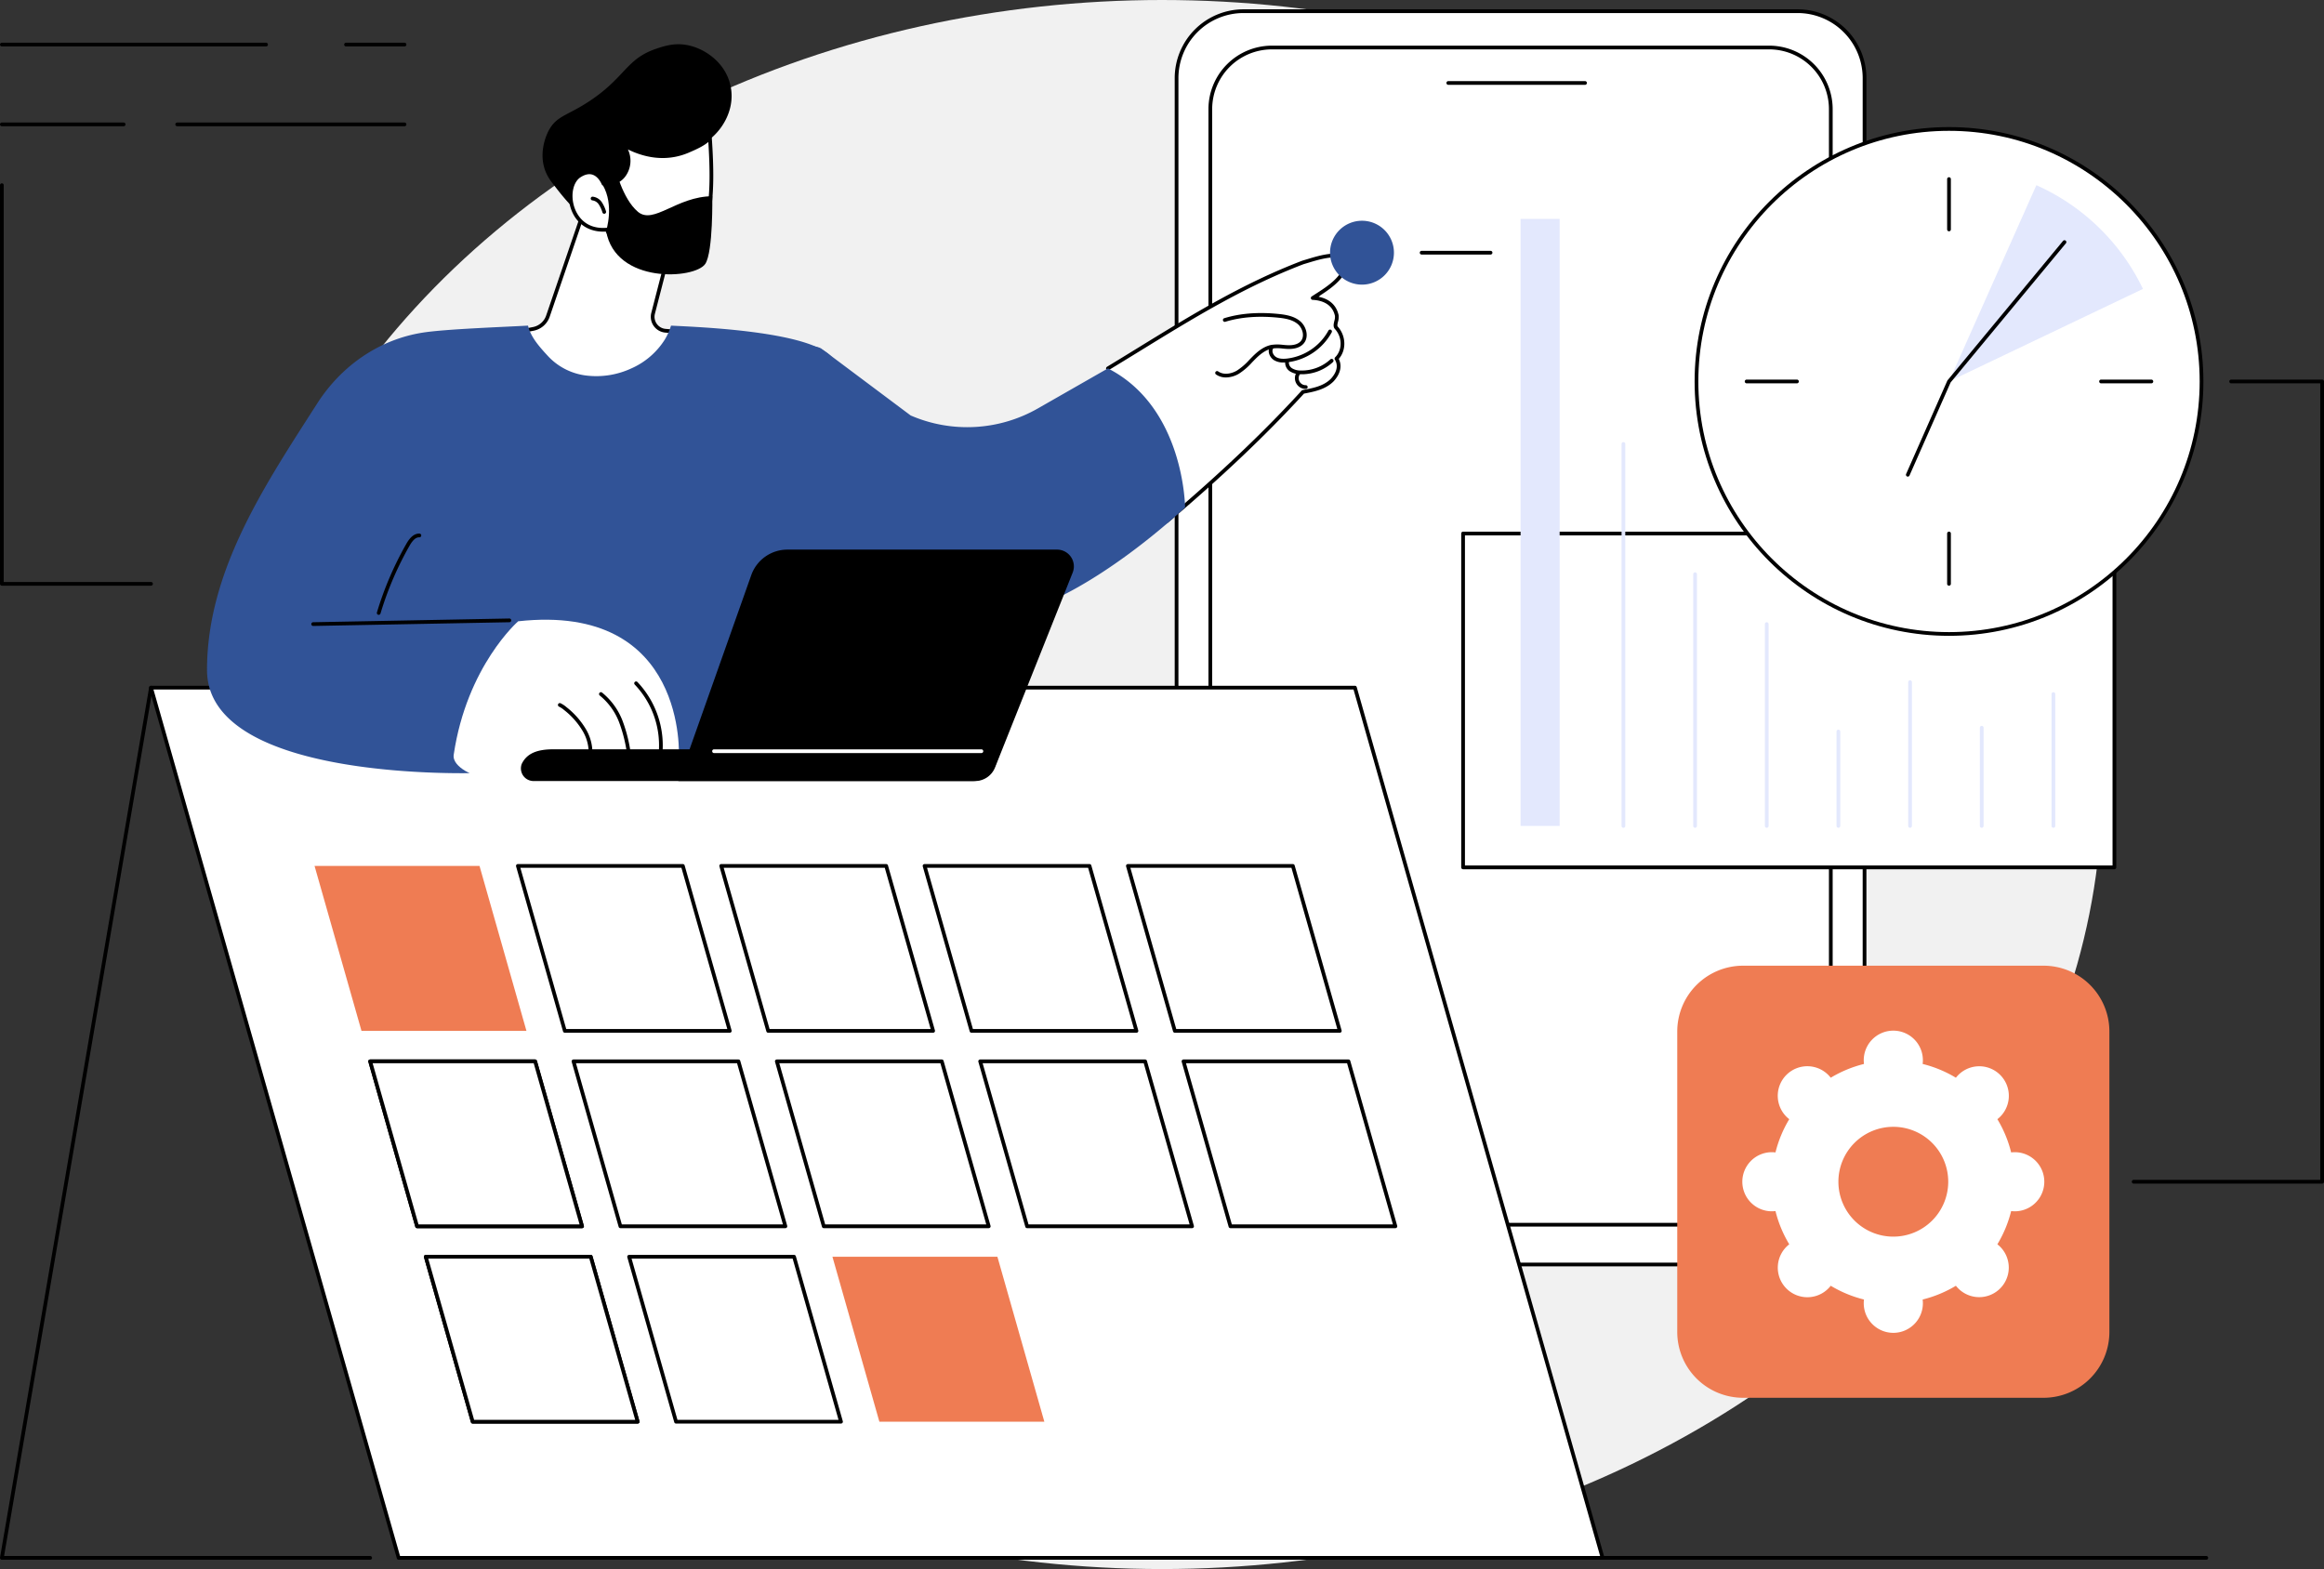 <svg xmlns="http://www.w3.org/2000/svg" xmlns:xlink="http://www.w3.org/1999/xlink" width="1247" height="842" viewBox="0 0 1247 842">
  <rect x="0" y="0" width="1247" height="842" fill="#333333" stroke="none"/>
  <defs>
    <clipPath id="clip-path">
      <rect id="Rectangle_209" data-name="Rectangle 209" width="1247" height="832" fill="none"/>
    </clipPath>
  </defs>
  <g id="Groupe_149" data-name="Groupe 149" transform="translate(22559 4796)">
    <ellipse id="Ellipse_100" data-name="Ellipse 100" cx="504.5" cy="421" rx="504.5" ry="421" transform="translate(-22440 -4796)" fill="#f1f1f1"/>
    <g id="Groupe_137" data-name="Groupe 137" transform="translate(-22559 -4791)">
      <g id="Groupe_136" data-name="Groupe 136" clip-path="url(#clip-path)">
        <path id="Tracé_2742" data-name="Tracé 2742" d="M667.217,673.567H964.569a36.007,36.007,0,0,0,35.9-35.9V36.9A36.006,36.006,0,0,0,964.569,1H667.217a36.007,36.007,0,0,0-35.9,35.9V637.665a36.008,36.008,0,0,0,35.9,35.9" fill="#fff"/>
        <path id="Tracé_2743" data-name="Tracé 2743" d="M964.569,674.567H667.217a36.943,36.943,0,0,1-36.9-36.9V36.9A36.943,36.943,0,0,1,667.217,0H964.569a36.943,36.943,0,0,1,36.9,36.9V637.666a36.943,36.943,0,0,1-36.9,36.9M667.217,2a34.941,34.941,0,0,0-34.9,34.9V637.666a34.94,34.94,0,0,0,34.9,34.9H964.569a34.94,34.94,0,0,0,34.9-34.9V36.9A34.941,34.941,0,0,0,964.569,2Z"/>
        <path id="Tracé_2744" data-name="Tracé 2744" d="M682.468,652.216H949.317a33.141,33.141,0,0,0,33.044-33.044V53.538A33.141,33.141,0,0,0,949.317,20.5H682.468a33.141,33.141,0,0,0-33.044,33.043V619.172a33.141,33.141,0,0,0,33.044,33.044" fill="#fff"/>
        <path id="Tracé_2745" data-name="Tracé 2745" d="M949.317,653.216H682.468a34.082,34.082,0,0,1-34.043-34.043V53.539A34.082,34.082,0,0,1,682.468,19.5H949.317a34.082,34.082,0,0,1,34.044,34.044V619.173a34.082,34.082,0,0,1-34.044,34.043M682.468,21.5a32.08,32.08,0,0,0-32.043,32.044V619.173a32.079,32.079,0,0,0,32.043,32.043H949.317a32.08,32.08,0,0,0,32.044-32.043V53.539A32.08,32.08,0,0,0,949.317,21.5Z"/>
        <path id="Tracé_2746" data-name="Tracé 2746" d="M850.487,39.525h0Z" fill="#fff"/>
        <path id="Tracé_2747" data-name="Tracé 2747" d="M850.487,40.525H777.12a1,1,0,0,1,0-2h73.367a1,1,0,0,1,0,2"/>
        <path id="Tracé_2748" data-name="Tracé 2748" d="M185.684,18.923h0Z" fill="#fff"/>
        <path id="Tracé_2749" data-name="Tracé 2749" d="M217.049,19.923H185.684a1,1,0,0,1,0-2h31.365a1,1,0,0,1,0,2"/>
        <path id="Tracé_2750" data-name="Tracé 2750" d="M1,18.923H1Z" fill="#fff"/>
        <path id="Tracé_2751" data-name="Tracé 2751" d="M142.765,19.923H1a1,1,0,0,1,0-2H142.765a1,1,0,0,1,0,2"/>
        <path id="Tracé_2752" data-name="Tracé 2752" d="M95.091,61.75h0Z" fill="#fff"/>
        <path id="Tracé_2753" data-name="Tracé 2753" d="M217.049,62.75H95.091a1,1,0,0,1,0-2H217.049a1,1,0,0,1,0,2"/>
        <path id="Tracé_2754" data-name="Tracé 2754" d="M1,61.75H1Z" fill="#fff"/>
        <path id="Tracé_2755" data-name="Tracé 2755" d="M66.333,62.75H1a1,1,0,0,1,0-2H66.333a1,1,0,0,1,0,2"/>
        <path id="Tracé_2756" data-name="Tracé 2756" d="M727.025,364H81.018L213.9,831H859.907Z" fill="#fff"/>
        <path id="Tracé_2757" data-name="Tracé 2757" d="M859.906,832H213.9a1,1,0,0,1-.962-.726l-132.882-467A1,1,0,0,1,81.018,363H727.025a1,1,0,0,1,.961.727l132.882,467a1,1,0,0,1-.962,1.274m-645.251-2H858.582L726.269,365H82.342Z"/>
        <path id="Tracé_2758" data-name="Tracé 2758" d="M282.481,548.2H193.966L168.78,459.685h88.515Z" fill="#ef7c53"/>
        <path id="Tracé_2759" data-name="Tracé 2759" d="M391.586,548.2H303.071l-25.186-88.515H366.4Z" fill="#fff"/>
        <path id="Tracé_2760" data-name="Tracé 2760" d="M391.586,549.2H303.072a1,1,0,0,1-.962-.726l-25.187-88.515a1,1,0,0,1,.962-1.274H366.4a1,1,0,0,1,.962.727l25.186,88.514a1,1,0,0,1-.962,1.274m-87.759-2h86.435l-24.618-86.515H279.209Z"/>
        <path id="Tracé_2761" data-name="Tracé 2761" d="M500.691,548.2H412.176L386.99,459.685h88.515Z" fill="#fff"/>
        <path id="Tracé_2762" data-name="Tracé 2762" d="M500.692,549.2H412.177a1,1,0,0,1-.962-.726l-25.186-88.515a1,1,0,0,1,.962-1.274h88.514a1,1,0,0,1,.962.727l25.187,88.514a1,1,0,0,1-.962,1.274m-87.76-2h86.436L474.75,460.685H388.315Z"/>
        <path id="Tracé_2763" data-name="Tracé 2763" d="M609.8,548.2H521.282L496.1,459.685h88.515Z" fill="#fff"/>
        <path id="Tracé_2764" data-name="Tracé 2764" d="M609.8,549.2H521.282a1,1,0,0,1-.962-.726l-25.186-88.515a1,1,0,0,1,.962-1.274H584.61a1,1,0,0,1,.962.727l25.186,88.514a1,1,0,0,1-.962,1.274m-87.759-2h86.435l-24.617-86.515H497.42Z"/>
        <path id="Tracé_2765" data-name="Tracé 2765" d="M718.9,548.2H630.387L605.2,459.685h88.515Z" fill="#fff"/>
        <path id="Tracé_2766" data-name="Tracé 2766" d="M718.9,549.2H630.388a1,1,0,0,1-.962-.726l-25.187-88.515a1,1,0,0,1,.962-1.274h88.515a1,1,0,0,1,.962.727l25.186,88.514a1,1,0,0,1-.962,1.274m-87.759-2h86.435l-24.617-86.515H606.525Z"/>
        <path id="Tracé_2767" data-name="Tracé 2767" d="M312.319,654.064H223.8a1,1,0,0,1-.962-.725l-25.187-88.516a1,1,0,0,1,.962-1.274h88.515a1,1,0,0,1,.962.727l25.186,88.514a1,1,0,0,1-.962,1.274m-87.759-2h86.435l-24.617-86.515H199.942Z"/>
        <path id="Tracé_2768" data-name="Tracé 2768" d="M312.319,653.064H223.8l-25.186-88.515h88.515Z" fill="#fff"/>
        <path id="Tracé_2769" data-name="Tracé 2769" d="M312.319,654.064H223.8a1,1,0,0,1-.962-.725l-25.187-88.516a1,1,0,0,1,.962-1.274h88.515a1,1,0,0,1,.962.727l25.186,88.514a1,1,0,0,1-.962,1.274m-87.759-2h86.435l-24.617-86.515H199.942Z"/>
        <path id="Tracé_2770" data-name="Tracé 2770" d="M421.424,653.064H332.909l-25.186-88.515h88.515Z" fill="#fff"/>
        <path id="Tracé_2771" data-name="Tracé 2771" d="M421.424,654.064H332.91a1,1,0,0,1-.962-.725l-25.187-88.516a1,1,0,0,1,.962-1.274h88.515a1,1,0,0,1,.962.727l25.186,88.514a1,1,0,0,1-.962,1.274m-87.759-2H420.1l-24.618-86.515H309.047Z"/>
        <path id="Tracé_2772" data-name="Tracé 2772" d="M530.53,653.064H442.015l-25.186-88.515h88.515Z" fill="#fff"/>
        <path id="Tracé_2773" data-name="Tracé 2773" d="M530.53,654.064H442.016a1,1,0,0,1-.962-.725l-25.187-88.516a1,1,0,0,1,.962-1.274h88.515a1,1,0,0,1,.962.727l25.186,88.514a1,1,0,0,1-.962,1.274m-87.759-2h86.435l-24.618-86.515H418.153Z"/>
        <path id="Tracé_2774" data-name="Tracé 2774" d="M639.635,653.064H551.12l-25.186-88.515h88.515Z" fill="#fff"/>
        <path id="Tracé_2775" data-name="Tracé 2775" d="M639.635,654.064H551.121a1,1,0,0,1-.962-.725l-25.186-88.516a1,1,0,0,1,.962-1.274h88.514a1,1,0,0,1,.962.727L640.6,652.79a1,1,0,0,1-.962,1.274m-87.759-2h86.435l-24.617-86.515H527.259Z"/>
        <path id="Tracé_2776" data-name="Tracé 2776" d="M748.74,653.064H660.225l-25.186-88.515h88.515Z" fill="#fff"/>
        <path id="Tracé_2777" data-name="Tracé 2777" d="M748.74,654.064H660.226a1,1,0,0,1-.962-.725l-25.187-88.516a1,1,0,0,1,.962-1.274h88.515a1,1,0,0,1,.962.727L749.7,652.79a1,1,0,0,1-.962,1.274m-87.759-2h86.435L722.8,565.549H636.363Z"/>
        <path id="Tracé_2778" data-name="Tracé 2778" d="M342.158,757.928H253.643l-25.186-88.515h88.515Z" fill="#fff"/>
        <path id="Tracé_2779" data-name="Tracé 2779" d="M342.157,758.928H253.643a1,1,0,0,1-.962-.726l-25.186-88.514a1,1,0,0,1,.962-1.275h88.514a1,1,0,0,1,.962.728l25.186,88.513a1,1,0,0,1-.962,1.274m-87.759-2h86.435l-24.617-86.515H229.781Z"/>
        <path id="Tracé_2780" data-name="Tracé 2780" d="M342.158,757.928H253.643l-25.186-88.515h88.515Z" fill="#fff"/>
        <path id="Tracé_2781" data-name="Tracé 2781" d="M342.157,758.928H253.643a1,1,0,0,1-.962-.726l-25.186-88.514a1,1,0,0,1,.962-1.275h88.514a1,1,0,0,1,.962.728l25.186,88.513a1,1,0,0,1-.962,1.274m-87.759-2h86.435l-24.617-86.515H229.781Z"/>
        <path id="Tracé_2782" data-name="Tracé 2782" d="M451.263,757.928H362.748l-25.186-88.515h88.515Z" fill="#fff"/>
        <path id="Tracé_2783" data-name="Tracé 2783" d="M451.263,758.928H362.749a1,1,0,0,1-.962-.726L336.6,669.688a1,1,0,0,1,.962-1.275h88.515a1,1,0,0,1,.962.728l25.186,88.513a1,1,0,0,1-.962,1.274m-87.759-2h86.435l-24.618-86.515H338.886Z"/>
        <path id="Tracé_2784" data-name="Tracé 2784" d="M560.368,757.928H471.853l-25.186-88.515h88.515Z" fill="#ef7c53"/>
        <path id="Tracé_2785" data-name="Tracé 2785" d="M198.618,832H1a1,1,0,0,1-.986-1.169l80.018-467A1,1,0,0,1,82,364.17L2.186,830H198.618a1,1,0,0,1,0,2"/>
        <path id="Tracé_2786" data-name="Tracé 2786" d="M1183.839,832H791.44a1,1,0,0,1,0-2h392.4a1,1,0,0,1,0,2"/>
        <path id="Tracé_2787" data-name="Tracé 2787" d="M1096.515,513.222H935.3a35.327,35.327,0,0,0-35.328,35.327V709.767A35.328,35.328,0,0,0,935.3,745.094h161.217a35.327,35.327,0,0,0,35.327-35.327V548.549a35.327,35.327,0,0,0-35.327-35.327" fill="#ef7c53"/>
        <path id="Tracé_2788" data-name="Tracé 2788" d="M934.887,629.158a15.863,15.863,0,0,0,15.866,15.861,16.067,16.067,0,0,0,1.925-.128,64.7,64.7,0,0,0,7.391,17.836,15.862,15.862,0,1,0,22.257,22.249,64.765,64.765,0,0,0,17.842,7.388,15.866,15.866,0,1,0,31.476,0,64.766,64.766,0,0,0,17.842-7.388A15.859,15.859,0,1,0,1073.195,664a15.722,15.722,0,0,0-1.452-1.27,64.7,64.7,0,0,0,7.391-17.836,16.067,16.067,0,0,0,1.925.128,15.861,15.861,0,1,0,0-31.722,16.067,16.067,0,0,0-1.925.128,64.732,64.732,0,0,0-7.391-17.836,15.862,15.862,0,1,0-22.257-22.249,64.762,64.762,0,0,0-17.842-7.388,15.866,15.866,0,1,0-31.476,0,64.762,64.762,0,0,0-17.842,7.388,15.865,15.865,0,1,0-22.257,22.249,64.73,64.73,0,0,0-7.391,17.836,16.067,16.067,0,0,0-1.925-.128,15.863,15.863,0,0,0-15.866,15.861m51.554,0a29.465,29.465,0,1,1,29.465,29.455,29.46,29.46,0,0,1-29.465-29.455" fill="#fff"/>
        <path id="Tracé_2789" data-name="Tracé 2789" d="M312.8,109.682,294,164.663a10.376,10.376,0,0,1-7.836,6.826l-8.372,1.628s21.769,47.257,58.458,39.341,28.621-39.341,28.621-39.341l-7.762-.628a7.511,7.511,0,0,1-6.667-9.364l8.724-33.788s-35.551-28.654-46.36-19.655" fill="#fff"/>
        <path id="Tracé_2790" data-name="Tracé 2790" d="M328.093,214.343c-32.013,0-51.009-40.365-51.212-40.808a1,1,0,0,1,.717-1.4l8.373-1.628a9.4,9.4,0,0,0,7.08-6.168l18.806-54.981a1,1,0,0,1,.306-.445c11.311-9.413,46.151,18.455,47.628,19.646a1,1,0,0,1,.341,1.028l-8.724,33.788a6.511,6.511,0,0,0,5.779,8.117l7.762.628a1,1,0,0,1,.888.748c.136.532,3.262,13.157-3.836,24.645-4.925,7.971-13.519,13.328-25.543,15.923a39.564,39.564,0,0,1-8.365.907m-48.827-40.495c3.636,7.123,24.474,44.6,56.771,37.633,11.461-2.473,19.62-7.52,24.25-15,5.75-9.287,4.284-19.69,3.759-22.428l-7.02-.567a8.51,8.51,0,0,1-7.554-10.611l8.562-33.162c-10.024-7.978-35.94-25.791-44.379-19.43l-18.712,54.7a11.4,11.4,0,0,1-8.591,7.484Z"/>
        <path id="Tracé_2791" data-name="Tracé 2791" d="M392.041,41.325c3.213,15.862-9.135,30.244-19.817,32.894-.378.094-.758.177-1.128.259a16.9,16.9,0,0,1-.865,2.347c-4.2,9.193-16.226,13.664-26.324,12.749a142.18,142.18,0,0,0-10.784,13.007c-12.913,17.609-22.079,9.69-35.493-7.744-1.787-2.322-4.362-5.284-5.7-10.2-2.653-9.76,1.937-18.549,2.52-19.629,4.378-8.1,10.013-7.8,22.4-16.114,18.828-12.645,19.156-22.31,35.34-27.771,4.284-1.445,9.676-3.193,16.406-1.959,9.793,1.8,20.908,9.631,23.446,22.161"/>
        <path id="Tracé_2792" data-name="Tracé 2792" d="M325.619,118.232s9.111,21.037,32.975,17.151,24.469-34.239,22.338-66.492c-2.386,3.048-7.725,5.393-11.942,7.185-17.164,7.3-32.6-2.27-34.871-3.494a13.445,13.445,0,0,1,.652,16.463c-1.9,2.549-4.638,4.389-10.974,4.5,0,0-3.871-10.1-12.873-4.239s-5.654,30.609,14.695,28.929" fill="#fff"/>
        <path id="Tracé_2793" data-name="Tracé 2793" d="M352.9,136.858c-17.88,0-26.225-14.337-27.884-17.582-8.911.487-15.856-4.056-18.661-12.25-2.544-7.43-.814-15.409,4.024-18.561,2.91-1.895,5.657-2.444,8.167-1.629,3.346,1.086,5.216,4.289,5.893,5.688,5.856-.226,8.048-2.087,9.531-4.076a12.4,12.4,0,0,0-.625-15.235,1,1,0,0,1,1.25-1.511l.466.259c14.636,8.2,26.317,6.266,33.539,3.195,3.675-1.562,9.23-3.924,11.546-6.882a1,1,0,0,1,1.786.551c2.016,30.526,2.054,63.437-23.176,67.545a36.376,36.376,0,0,1-5.856.488m-27.28-19.626a1,1,0,0,1,.917.6c.361.829,9.1,20.273,31.9,16.562,22.983-3.742,23.45-34.207,21.644-63.206-2.681,2.285-6.717,4.115-10.7,5.807-7.157,3.043-18.434,5.047-32.458-1.8a14.171,14.171,0,0,1-1.35,14.448c-2.487,3.336-6,4.8-11.759,4.9a1.024,1.024,0,0,1-.95-.641c-.016-.04-1.62-4.093-4.947-5.166-1.9-.614-4.073-.141-6.447,1.406-4.027,2.623-5.443,9.756-3.224,16.237,1.23,3.592,5.386,11.842,17.29,10.857l.083,0"/>
        <path id="Tracé_2794" data-name="Tracé 2794" d="M324.214,109.725a1,1,0,0,1-.946-.677,16.573,16.573,0,0,0-1.956-4.33,4.869,4.869,0,0,0-3.413-2.179,1,1,0,0,1,.138-2,6.78,6.78,0,0,1,4.9,3.009,18.319,18.319,0,0,1,2.223,4.849,1,1,0,0,1-.946,1.324"/>
        <path id="Tracé_2795" data-name="Tracé 2795" d="M329.985,84.7s3.888,16.88,12.3,23.95,20.732-8.231,39.91-8.352c0,0,.529,29.737-3.745,36.281-5.4,8.259-48.212,11.084-53.229-17.63,0,0,4.555-13.817-1.823-24.69Z"/>
        <path id="Tracé_2796" data-name="Tracé 2796" d="M446.919,187.34c-10.854-14.66-72.4-16.85-86.865-17.59a33.106,33.106,0,0,1-3.355,7.5,40.549,40.549,0,0,1-18.078,15.51,44.637,44.637,0,0,1-23.52,3.826A33.478,33.478,0,0,1,294.4,186.473c-4.414-4.756-9.711-10.5-11.067-16.737-13.124.743-44.169,1.83-56.488,3.759-23.512,3.683-43.758,17.921-56.6,37.958-28.014,43.711-59.165,89.858-59.165,143.091,0,60.524,145.294,55.267,145.294,55.267H398.03l18.7-48.132S484.6,238.23,446.919,187.34" fill="#315397"/>
        <path id="Tracé_2797" data-name="Tracé 2797" d="M590.5,206.929a168.657,168.657,0,0,0,6.843,35.925,123.571,123.571,0,0,0,7.029,17.957,133.678,133.678,0,0,0,9.669,16.277q1.461,2.128,2.98,4.213c46.367-35.473,81.867-75.843,81.867-75.843,26.258-5.136,18.286-17.84,18.286-17.84,8.757-10.871-.706-16.564-.706-16.564,3.907-16.18-12.1-16.138-12.1-16.138,18.094-10.865,35.337-34.332-10.974-16.4-27.372,10.6-67.558,35.172-103.57,57,.141,3.809.352,7.615.68,11.415" fill="#fff"/>
        <path id="Tracé_2798" data-name="Tracé 2798" d="M620.7,279.461a1,1,0,0,1-.778-1.628,12.92,12.92,0,0,1,4.178-3.191c.453-.253.923-.515,1.408-.811,28.5-24.1,52.351-46.737,72.914-69.2a1.008,1.008,0,0,1,.551-.308c5.74-1.091,11.16-2.122,15.063-5.981,1.922-2.048,4.8-6.156,2.218-10.369a1,1,0,0,1,.149-1.234c3.9-3.859,3.923-10.6.044-15.015-1.272-1.188-.847-2.944-.472-4.493a7.4,7.4,0,0,0,.33-2.689c-1.519-7.075-8.161-8.444-11.986-8.626a.969.969,0,0,1-.247-.043h-.016a.979.979,0,0,1-.3-.16,1.008,1.008,0,0,1-.232-.255l0,0a1.051,1.051,0,0,1-.123-.287v0a.993.993,0,0,1-.031-.246V154.9a1,1,0,0,1,.055-.308v-.005a.989.989,0,0,1,.209-.347,1.008,1.008,0,0,1,.2-.165l1.61-1.033c7.325-4.685,15.616-9.989,16.558-18.681a4.164,4.164,0,0,0-1.452-.975c-6.465-1.044-12.707.849-18.745,2.682-.808.245-1.612.489-2.412.725-31.705,12.113-58.943,28.864-87.781,46.6-5.423,3.335-11.031,6.783-16.6,10.154a1,1,0,0,1-1.036-1.711c5.565-3.367,11.17-6.814,16.59-10.147,28.92-17.784,56.236-34.582,88.189-46.788.87-.259,1.669-.5,2.471-.745,6.3-1.912,12.811-3.888,19.788-2.719a1.017,1.017,0,0,1,.253.078,4.885,4.885,0,0,1,2.7,2.314.992.992,0,0,1,.057.435c-.812,9.071-8.713,14.789-15.745,19.338a3.049,3.049,0,0,1-.754.676c5.831,1.1,9.606,4.545,10.754,9.9a8.918,8.918,0,0,1-.351,3.525c-.326,1.347-.5,2.2-.036,2.633,4.449,5.063,4.566,12.613.454,17.268,1.9,3.76.883,8.14-2.869,12.134-4.28,4.233-10.116,5.408-15.795,6.489-20.584,22.464-44.444,45.1-72.933,69.184a.968.968,0,0,1-.122.088c-.532.327-1.047.614-1.542.892a11.171,11.171,0,0,0-3.6,2.7,1,1,0,0,1-.779.372"/>
        <path id="Tracé_2799" data-name="Tracé 2799" d="M657.814,197.548a9.129,9.129,0,0,1-5.329-1.6,1,1,0,0,1,1.148-1.638c3.1,2.175,7.3,1.151,9.965-.385a32.978,32.978,0,0,0,6.829-5.892c.547-.565,1.093-1.131,1.646-1.684,2.541-2.539,6.009-5.55,10.312-6.295a23.053,23.053,0,0,1,6.059.009c.87.079,1.768.16,2.636.191,2.255.078,5.294-.252,6.973-2.279,2.137-2.581.851-6.927-1.727-9.087-2.8-2.348-6.713-3.029-10.522-3.414-10.551-1.069-20.079-.328-28.322,2.2a1,1,0,1,1-.587-1.912c8.5-2.61,18.294-3.377,29.11-2.281,4.127.418,8.39,1.176,11.606,3.871,3.3,2.769,4.93,8.335,1.982,11.9-2.2,2.653-5.873,3.1-8.583,3-.924-.032-1.85-.116-2.746-.2a21.234,21.234,0,0,0-5.537-.031c-3.751.65-6.908,3.409-9.24,5.74-.545.545-1.083,1.1-1.622,1.659a34.425,34.425,0,0,1-7.266,6.233,14.021,14.021,0,0,1-6.785,1.894"/>
        <path id="Tracé_2800" data-name="Tracé 2800" d="M688.669,189.536a9.536,9.536,0,0,1-5.013-1.232c-2.282-1.4-3.759-4.6-2.322-7.131a1,1,0,1,1,1.74.986c-.829,1.463.175,3.55,1.626,4.439,1.4.857,3.286,1.115,5.93.814a29.312,29.312,0,0,0,22.159-15,1,1,0,1,1,1.76.949A31.337,31.337,0,0,1,690.858,189.4a19.483,19.483,0,0,1-2.189.137"/>
        <path id="Tracé_2801" data-name="Tracé 2801" d="M698.578,195.829c-.219,0-.436,0-.655-.009a10.459,10.459,0,0,1-5.746-1.527,5.545,5.545,0,0,1-2.5-5.755,1,1,0,1,1,1.937.5,3.606,3.606,0,0,0,1.681,3.6,8.617,8.617,0,0,0,4.684,1.187,22.617,22.617,0,0,0,15.874-5.978,1,1,0,0,1,1.361,1.466,24.641,24.641,0,0,1-16.635,6.52"/>
        <path id="Tracé_2802" data-name="Tracé 2802" d="M700.611,203.713a5.786,5.786,0,0,1-4.707-9.156,1,1,0,0,1,1.626,1.165,3.866,3.866,0,0,0-.282,3.95,3.793,3.793,0,0,0,3.393,2.041h.008a1,1,0,0,1,.009,2h-.047"/>
        <path id="Tracé_2803" data-name="Tracé 2803" d="M594.484,192.687l-37.548,21.469a76.441,76.441,0,0,1-68.291,3.8l-47.96-35.912c-10.88-6.294-52.735,11.511-54.867,20.094a270.97,270.97,0,0,0-6.076,32.7,175.673,175.673,0,0,0-1.48,30.17c.3,5.836.94,11.627,1.793,17.387,13.226,7.841,99.051,56.686,162.04,42.648,43.363-9.665,93.79-57.729,93.79-57.729s-.325-53.715-41.4-74.622" fill="#315397"/>
        <path id="Tracé_2804" data-name="Tracé 2804" d="M243.455,399.971c-1.07,7.222,12.916,11.84,12.916,11.84h43.344l64.544-10.3s5.038-83.162-86.214-73.116c0,0-27.536,23.955-34.59,71.572" fill="#fff"/>
        <path id="Tracé_2805" data-name="Tracé 2805" d="M316.72,402.838a1.033,1.033,0,0,1-.146-.011,1,1,0,0,1-.845-1.134,22.9,22.9,0,0,0-3.027-14.315,40.5,40.5,0,0,0-9.979-11.325,12.4,12.4,0,0,0-2.767-1.849,1,1,0,0,1,.8-1.832,14.263,14.263,0,0,1,3.232,2.134A42.486,42.486,0,0,1,314.447,386.4a24.908,24.908,0,0,1,3.261,15.584,1,1,0,0,1-.988.856"/>
        <path id="Tracé_2806" data-name="Tracé 2806" d="M337.581,401.642a1,1,0,0,1-.989-.86,78.164,78.164,0,0,0-4.3-17.941,34.179,34.179,0,0,0-10.478-14.609,1,1,0,0,1,1.218-1.586A36.164,36.164,0,0,1,334.152,382.1a80.021,80.021,0,0,1,4.421,18.4,1,1,0,0,1-.85,1.131.976.976,0,0,1-.142.01"/>
        <path id="Tracé_2807" data-name="Tracé 2807" d="M354.3,401.642a.965.965,0,0,1-.12-.007,1,1,0,0,1-.875-1.112,47.312,47.312,0,0,0-12.674-38.111,1,1,0,0,1,1.363-1.464,49.483,49.483,0,0,1,13.3,39.813,1,1,0,0,1-.992.881"/>
        <path id="Tracé_2808" data-name="Tracé 2808" d="M521.874,414.126H286.442a6.938,6.938,0,0,1-3.939-1.148,6.8,6.8,0,0,1-2.562-8.011c2.776-5.822,8.514-7.871,17-7.871H537.322l-3.119,8.478a13.164,13.164,0,0,1-12.329,8.552"/>
        <path id="Tracé_2809" data-name="Tracé 2809" d="M523.207,414.126a11.5,11.5,0,0,0,10.684-7.244l41.679-104.6a9.011,9.011,0,0,0-8.371-12.345H422.5a20.583,20.583,0,0,0-19.4,13.712L363.978,414.126Z"/>
        <path id="Tracé_2810" data-name="Tracé 2810" d="M526.594,399.121H383.137a1,1,0,0,1,0-2H526.594a1,1,0,0,1,0,2" fill="#fff"/>
        <path id="Tracé_2811" data-name="Tracé 2811" d="M168.054,330.908a1,1,0,0,1-.019-2l105.264-2a1,1,0,0,1,.038,2l-105.263,2h-.02"/>
        <path id="Tracé_2812" data-name="Tracé 2812" d="M203.207,324.936a1.03,1.03,0,0,1-.288-.042,1,1,0,0,1-.67-1.246,177.417,177.417,0,0,1,15.738-36.736c1.393-2.446,3.652-5.68,7.082-5.569a1,1,0,0,1-.067,2c-1.8-.063-3.472,1.389-5.277,4.56a175.5,175.5,0,0,0-15.561,36.321,1,1,0,0,1-.957.713"/>
        <path id="Tracé_2813" data-name="Tracé 2813" d="M747.951,130.6a17.141,17.141,0,1,1-17.141-17.141A17.141,17.141,0,0,1,747.951,130.6" fill="#315397"/>
        <rect id="Rectangle_207" data-name="Rectangle 207" width="349.485" height="179.165" transform="translate(785.056 281.298)" fill="#fff"/>
        <path id="Tracé_2814" data-name="Tracé 2814" d="M1134.541,461.463H785.056a1,1,0,0,1-1-1V281.3a1,1,0,0,1,1-1h349.485a1,1,0,0,1,1,1V460.463a1,1,0,0,1-1,1m-348.485-2h347.485V282.3H786.056Z"/>
        <path id="Tracé_2815" data-name="Tracé 2815" d="M1181.285,199.706a135.5,135.5,0,1,1-135.5-135.5,135.5,135.5,0,0,1,135.5,135.5" fill="#fff"/>
        <path id="Tracé_2816" data-name="Tracé 2816" d="M1045.788,336.2c-75.265,0-136.5-61.233-136.5-136.5s61.232-136.5,136.5-136.5,136.5,61.232,136.5,136.5-61.232,136.5-136.5,136.5m0-270.994c-74.162,0-134.5,60.335-134.5,134.5s60.335,134.5,134.5,134.5,134.5-60.335,134.5-134.5-60.335-134.5-134.5-134.5"/>
        <path id="Tracé_2817" data-name="Tracé 2817" d="M1045.788,119.115a1,1,0,0,1-1-1v-27a1,1,0,0,1,2,0v27a1,1,0,0,1-1,1"/>
        <path id="Tracé_2818" data-name="Tracé 2818" d="M1045.788,309.3a1,1,0,0,1-1-1v-27a1,1,0,0,1,2,0v27a1,1,0,0,1-1,1"/>
        <path id="Tracé_2819" data-name="Tracé 2819" d="M964.2,200.706h-27a1,1,0,0,1,0-2h27a1,1,0,0,1,0,2"/>
        <path id="Tracé_2820" data-name="Tracé 2820" d="M1154.377,200.706h-27a1,1,0,0,1,0-2h27a1,1,0,0,1,0,2"/>
        <path id="Tracé_2821" data-name="Tracé 2821" d="M1149.856,150.039a115.713,115.713,0,0,0-57.189-55.661l-46.879,105.328Z" fill="#e3e8fd"/>
        <path id="Tracé_2822" data-name="Tracé 2822" d="M1023.688,250.758a.977.977,0,0,1-.4-.085,1,1,0,0,1-.512-1.319l22.1-50.052a.983.983,0,0,1,.145-.234l61.949-74.784a1,1,0,1,1,1.54,1.276l-61.86,74.677L1024.6,250.162a1,1,0,0,1-.915.6"/>
        <rect id="Rectangle_208" data-name="Rectangle 208" width="20.973" height="325.73" transform="translate(815.893 112.486)" fill="#e3e8fd"/>
        <path id="Tracé_2823" data-name="Tracé 2823" d="M871.087,438.216v0Z" fill="#fff"/>
        <path id="Tracé_2824" data-name="Tracé 2824" d="M871.086,439.216a1,1,0,0,1-1-1V233.253a1,1,0,0,1,2,0V438.216a1,1,0,0,1-1,1" fill="#e3e8fd"/>
        <path id="Tracé_2825" data-name="Tracé 2825" d="M909.538,438.216v0Z" fill="#fff"/>
        <path id="Tracé_2826" data-name="Tracé 2826" d="M909.538,439.216a1,1,0,0,1-1-1V303.138a1,1,0,0,1,2,0V438.216a1,1,0,0,1-1,1" fill="#e3e8fd"/>
        <path id="Tracé_2827" data-name="Tracé 2827" d="M947.99,438.216v0Z" fill="#fff"/>
        <path id="Tracé_2828" data-name="Tracé 2828" d="M947.99,439.216a1,1,0,0,1-1-1V329.909a1,1,0,0,1,2,0V438.216a1,1,0,0,1-1,1" fill="#e3e8fd"/>
        <path id="Tracé_2829" data-name="Tracé 2829" d="M986.441,438.216v0Z" fill="#fff"/>
        <path id="Tracé_2830" data-name="Tracé 2830" d="M986.441,439.216a1,1,0,0,1-1-1V387.563a1,1,0,0,1,2,0v50.653a1,1,0,0,1-1,1" fill="#e3e8fd"/>
        <path id="Tracé_2831" data-name="Tracé 2831" d="M1024.893,438.216v0Z" fill="#fff"/>
        <path id="Tracé_2832" data-name="Tracé 2832" d="M1024.893,439.216a1,1,0,0,1-1-1V361.063a1,1,0,1,1,2,0v77.153a1,1,0,0,1-1,1" fill="#e3e8fd"/>
        <path id="Tracé_2833" data-name="Tracé 2833" d="M1063.344,438.216v0Z" fill="#fff"/>
        <path id="Tracé_2834" data-name="Tracé 2834" d="M1063.344,439.216a1,1,0,0,1-1-1v-52.7a1,1,0,0,1,2,0v52.7a1,1,0,0,1-1,1" fill="#e3e8fd"/>
        <path id="Tracé_2835" data-name="Tracé 2835" d="M1101.8,438.216v0Z" fill="#fff"/>
        <path id="Tracé_2836" data-name="Tracé 2836" d="M1101.8,439.216a1,1,0,0,1-1-1v-70.75a1,1,0,1,1,2,0v70.75a1,1,0,0,1-1,1" fill="#e3e8fd"/>
        <path id="Tracé_2837" data-name="Tracé 2837" d="M799.793,131.6H762.824a1,1,0,0,1,0-2h36.969a1,1,0,0,1,0,2"/>
        <path id="Tracé_2838" data-name="Tracé 2838" d="M81.018,309.3H1a1,1,0,0,1-1-1V94.378a1,1,0,0,1,2,0V307.3H81.018a1,1,0,0,1,0,2"/>
        <path id="Tracé_2839" data-name="Tracé 2839" d="M1246,630.158H1144.878a1,1,0,0,1,0-2H1245V200.707h-47.821a1,1,0,0,1,0-2H1246a1,1,0,0,1,1,1V629.158a1,1,0,0,1-1,1"/>
      </g>
    </g>
  </g>
</svg>

